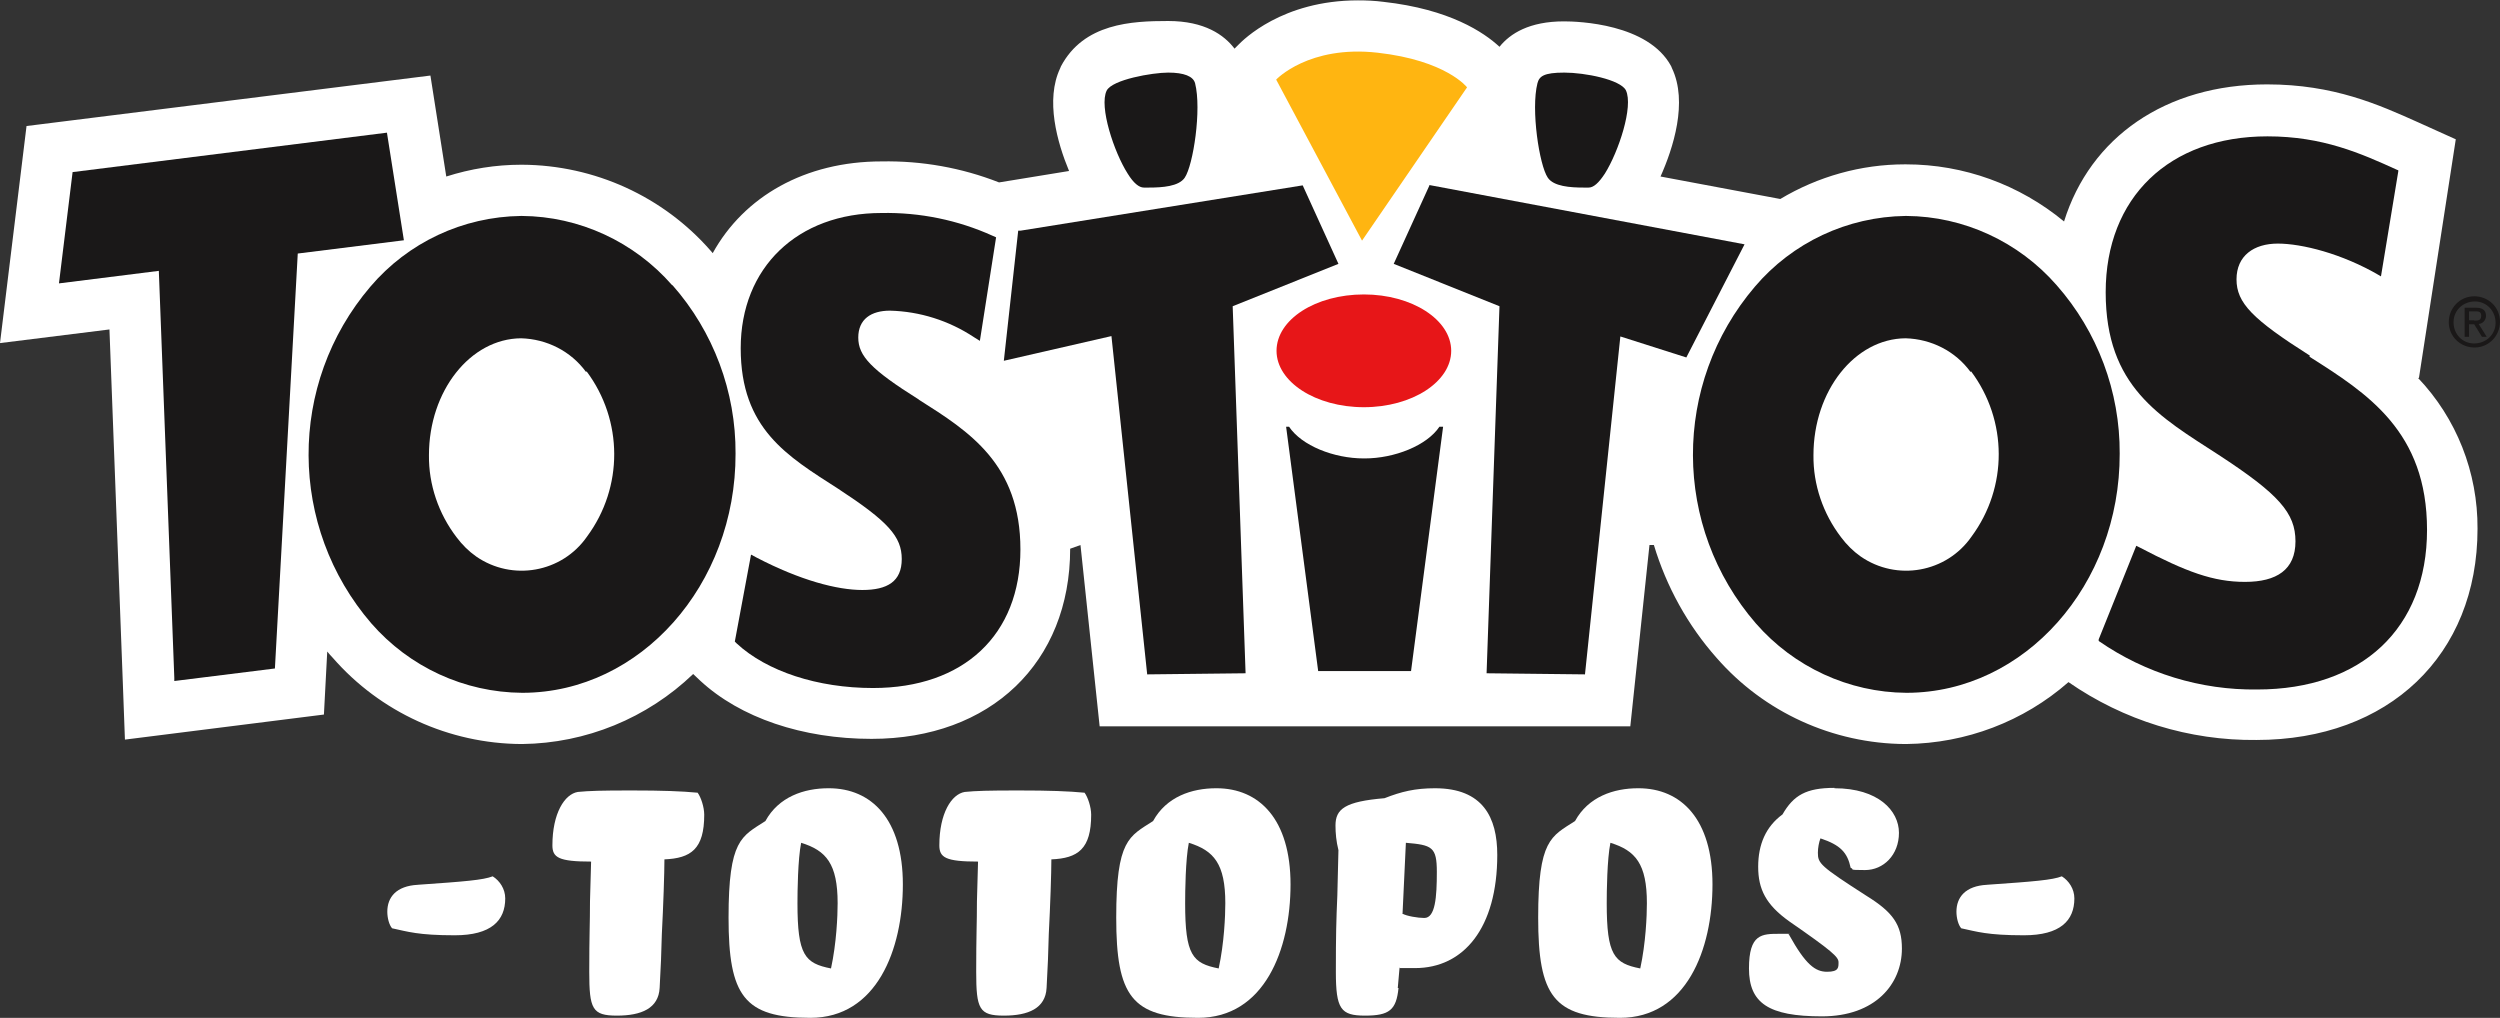 <?xml version="1.0" encoding="UTF-8"?>
<svg xmlns="http://www.w3.org/2000/svg" width="678.4" height="276.2" version="1.1" viewBox="0 0 678.4 276.2">
  <rect x="0" y="0" width="678.4" height="276.2" fill="#333333" stroke="none"/>
  <defs>
    <style>
      .cls-1 {
        fill: #1a1818;
      }

      .cls-2 {
        isolation: isolate;
      }

      .cls-3 {
        fill: #ffb511;
      }

      .cls-4 {
        fill: #e71618;
      }

      .cls-5 {
        fill: #fff;
      }
    </style>
  </defs>
  <!-- Generator: Adobe Illustrator 28.6.0, SVG Export Plug-In . SVG Version: 1.2.0 Build 709)  -->
  <g>
    <g id="Capa_1">
      <g id="Grupo_2567">
        <path id="Trazado_1774" class="cls-5" d="M656.4,102.6l10-64.8-10.2-4.6c-10.7-4.8-22.9-10.3-41-10.3-27.6,0-48,14.4-55.1,37.2-12.1-10-27.2-15.5-42.9-15.5h-.3c-11.9,0-23.6,3.3-33.8,9.4l-32.5-6.1c3.4-7.6,7.5-20.2,3.1-29.4l-.2-.5c-6.2-11.6-25.3-12.2-29.1-12.2-9.4,0-14.6,3.3-17.5,6.9-4.2-3.9-13.5-10.2-31.5-12.2-2.3-.3-4.6-.4-6.9-.4-20.6,0-31.2,10.8-32.4,12l-1.1,1.1c-2.8-3.7-8.1-7.5-18-7.5s-22.9.6-29.1,12.3l-.2.5c-4.1,8.6-.8,20.2,2.4,27.9l-15.3,2.5-3.7.6c-10.2-4-21-5.9-31.9-5.7-20.7,0-37.3,9.5-45.8,24.9-.2-.2-.3-.4-.5-.6-12.9-14.8-31.6-23.3-51.2-23.4h-.3c-6.9,0-13.7,1.1-20.3,3.2l-4.3-27.4L7.2,34.2,0,93.1l29.7-3.7,3.6,95.1.6,16.2,54-6.8.9-17.1c.5.6,1,1.2,1.5,1.7,12.9,14.8,31.6,23.3,51.2,23.4h.2c17.3-.2,33.9-7,46.4-19l1.9,1.8c10.9,10.1,27.8,15.8,46.5,15.8,32.3,0,53.9-20.7,53.9-51.6l2.8-1,5.2,49.2h144l5.2-49.2h1.2c3.4,11.3,9.2,21.8,17,30.6,12.9,14.8,31.6,23.3,51.2,23.4h.3c16.2-.2,31.8-6.1,44-16.8,15,10.4,32.8,15.9,51,15.7,35.9,0,60-23,60-57.3.1-15.3-5.7-30-16.2-41"/>
        <path id="Trazado_1775" class="cls-4" d="M346.4,95.2c0-8.5,10.6-15.3,23.7-15.3s23.7,6.9,23.7,15.3-10.6,15.3-23.7,15.3-23.7-6.9-23.7-15.3"/>
        <path id="Trazado_1776" class="cls-3" d="M346.3,21.6l23.3,43.7,28.5-41.6s-5.6-7.3-24.3-9.4c-18.7-2.1-27.5,7.3-27.5,7.3"/>
        <path id="Trazado_1777" class="cls-1" d="M105,36l-85.3,10.7-3.7,30.2,27.1-3.4,4.2,110.4v.9s27.3-3.4,27.3-3.4l6.2-112.6,28.8-3.6-4.6-29.2Z"/>
        <path id="Trazado_1778" class="cls-1" d="M370.1,124.4c-8.2,0-16.9-3.5-20.3-8.6h-.8l8.7,66.3h25.2l8.7-66.3h-1c-3.4,5.1-12.2,8.6-20.3,8.6"/>
        <path id="Trazado_1779" class="cls-1" d="M363.2,71.6l-9.7-21.3-76.6,12.3h-.6c0,.1-3.9,35.3-3.9,35.3l29.2-6.7,9.7,91.8,26.7-.3-3.5-99.6,28.7-11.5Z"/>
        <path id="Trazado_1780" class="cls-1" d="M310.3,50.9h1.4c3.7,0,8.2-.3,9.8-2.7,2.3-3.4,4.6-18.5,2.8-25.6-.5-1.9-3-2.9-7.3-2.9s-15.2,1.9-16.7,4.9c-2.1,4.3,2,16.7,5.7,22.5,1.6,2.6,3.1,3.8,4.4,3.8"/>
        <path id="Trazado_1781" class="cls-1" d="M387.9,50.3l-9.7,21.3,28.7,11.5-3.5,99.6,26.7.3,9.6-91.7,17.9,5.7,15.8-30.7-85.6-16.1Z"/>
        <path id="Trazado_1782" class="cls-1" d="M429.7,50.9h1.4c1.3,0,2.7-1.2,4.4-3.8,3.7-5.9,7.8-18.2,5.7-22.6-1.5-2.9-11.1-4.8-16.7-4.8s-6.8,1-7.3,2.9c-1.8,7.1.5,22.2,2.8,25.6,1.6,2.4,6.1,2.7,9.8,2.7"/>
        <path id="Trazado_1783" class="cls-1" d="M626.8,96.5c-15.6-9.9-19.9-14.3-19.9-20.7s4.7-9.7,11.2-9.7,17.4,2.7,27.5,8.6l.5.3,4.7-28.5v-.3s-.3-.1-.3-.1c-9.9-4.5-20.2-9.1-35.2-9.1-26.7,0-43.9,16.6-43.9,42.3s14.7,33.8,30.6,44.1c16.4,10.7,20.9,15.8,20.9,23.5s-5.1,11-13.7,11-15.9-2.7-28.7-9.4l-.8-.4-10.2,25.4v.3c-.1,0,.1.2.1.2,12.6,8.7,27.6,13.3,42.9,13.1,28.4,0,46.1-16.6,46.1-43.3s-16.1-37-31.9-47"/>
        <path id="Trazado_1784" class="cls-1" d="M182.4,77.4c-10.3-11.8-25.2-18.7-40.8-18.8h-.2c-15.8.2-30.7,7.2-40.9,19.2-22.5,26.4-22.3,65.2.3,91.4,10.3,11.8,25.2,18.7,40.9,18.8h.2c31.9-.1,57.8-29.3,57.7-64.9.1-16.8-6-33.1-17.1-45.7M159.2,100.8c9.9,13.3,10,31.4.1,44.8-6.8,9.8-20.3,12.2-30.1,5.4-2-1.4-3.8-3.2-5.3-5.2-4.9-6.4-7.6-14.3-7.5-22.3,0-17.4,11.2-31.6,25-31.7h0c7,.2,13.5,3.5,17.6,9.1"/>
        <path id="Trazado_1785" class="cls-1" d="M558.1,77.4c-10.3-11.8-25.2-18.7-40.8-18.8h-.2c-15.8.2-30.7,7.2-40.9,19.2-22.5,26.4-22.4,65.2.3,91.4,10.3,11.8,25.2,18.7,40.8,18.8h.2c31.9-.1,57.8-29.3,57.7-64.9.1-16.8-6-33.1-17.1-45.7M534.9,100.8c9.9,13.3,10,31.4.1,44.8-6.8,9.8-20.3,12.2-30.1,5.4-2-1.4-3.8-3.2-5.3-5.2-4.9-6.4-7.6-14.3-7.5-22.3,0-17.4,11.2-31.6,25-31.7h0c7,.2,13.5,3.5,17.6,9.1"/>
        <path id="Trazado_1786" class="cls-1" d="M249.3,108.4c-12.9-8.1-16.4-11.8-16.4-16.8s3.5-7.3,8.6-7.3c8.1.2,16,2.7,22.8,7.2l1.6,1,4.4-28.1-.9-.4c-9.5-4.3-19.8-6.4-30.2-6.2-22.8,0-38.2,14.8-38.2,36.7s12.7,29.3,26.4,38.1c13.6,8.9,17.3,13,17.3,19.1s-3.9,8.4-10.7,8.4-16.8-2.6-28.7-8.8l-1.5-.8-4.4,23.6.5.5c8.2,7.6,22,12.1,37,12.1,24.6,0,40-14.4,40-37.6s-13.9-32-27.5-40.6"/>
        <path id="Trazado_1787" class="cls-1" d="M664.5,87.4c0-3.8,3-7,6.9-7s7,3,7,6.9c0,3.8-3,7-6.9,7,0,0,0,0,0,0-3.8,0-6.9-2.9-7-6.7,0,0,0-.1,0-.2M671.4,93.2c3.2,0,5.8-2.4,5.8-5.6s-2.4-5.8-5.6-5.8-5.8,2.4-5.8,5.6c0,0,0,0,0,.1,0,3.1,2.3,5.6,5.4,5.7,0,0,.1,0,.2,0M670,91.4h-1.2v-7.9h3c1.9,0,2.8.7,2.8,2.2,0,1.1-.8,2.1-1.9,2.2,0,0,0,0-.1,0l2.2,3.5h-1.3l-2.1-3.4h-1.4v3.4ZM671.4,87c1,0,1.9,0,1.9-1.3s-.9-1.2-1.7-1.2h-1.6v2.4h1.4Z"/>
        <g id="_-TOTOPOS-" class="cls-2">
          <g class="cls-2">
            <path class="cls-5" d="M113.3,240.1c13-.9,17.8-1.3,20.4-2.3,1.9,1.2,3.4,3.4,3.4,6,0,6-3.8,10-13.7,10s-12.8-1-17-1.9c-.8-.9-1.3-2.8-1.3-4.5,0-3.9,2.4-7,8.3-7.3Z"/>
          </g>
          <g class="cls-2">
            <path class="cls-5" d="M189.3,215.1c.9,1.2,1.8,3.9,1.8,6,0,9.3-3.6,11.8-10.8,12.1,0,3.6-.3,12.6-.7,20.2-.1,4.6-.3,9.4-.6,14.7-.3,5.5-4.9,7.5-11.6,7.5s-7.5-1.8-7.5-11.9.2-13,.2-19.1l.3-10.8c-8.8,0-10.5-1.1-10.5-4.4,0-8.7,3.3-13.9,6.9-14.5,3.1-.3,6.2-.4,14.6-.4s13.6.2,17.8.6Z"/>
          </g>
          <g class="cls-2">
            <path class="cls-5" d="M224.9,213.9c11.6,0,20.1,8.4,20.1,26.1s-7.1,36.2-25.1,36.2-22.2-6-22.2-27.2,3.5-22,10-26.2c3.6-6.6,10.5-8.9,17.1-8.9ZM217.4,228.7c-.9,4.5-1,13.2-1,16.4,0,14.1,2,16.3,9.1,17.7,1.5-6.9,1.8-14.3,1.8-17.7,0-10.7-3.1-14.3-9.9-16.4Z"/>
          </g>
          <g class="cls-2">
            <path class="cls-5" d="M294.3,215.1c.9,1.2,1.8,3.9,1.8,6,0,9.3-3.6,11.8-10.8,12.1,0,3.6-.3,12.6-.7,20.2-.1,4.6-.3,9.4-.6,14.7-.3,5.5-4.9,7.5-11.6,7.5s-7.5-1.8-7.5-11.9.2-13,.2-19.1l.3-10.8c-8.8,0-10.5-1.1-10.5-4.4,0-8.7,3.3-13.9,6.9-14.5,3.1-.3,6.2-.4,14.6-.4s13.6.2,17.8.6Z"/>
          </g>
          <g class="cls-2">
            <path class="cls-5" d="M330.1,213.9c11.6,0,20.1,8.4,20.1,26.1s-7.1,36.2-25.1,36.2-22.2-6-22.2-27.2,3.5-22,10-26.2c3.6-6.6,10.5-8.9,17.1-8.9ZM322.6,228.7c-.9,4.5-1,13.2-1,16.4,0,14.1,2,16.3,9.1,17.7,1.5-6.9,1.8-14.3,1.8-17.7,0-10.7-3.1-14.3-9.9-16.4Z"/>
          </g>
          <g class="cls-2">
            <path class="cls-5" d="M379.5,268.1c-.6,6-2.5,7.5-9.1,7.5s-7.9-1.8-7.9-11.9.1-13.8.4-20.7c.1-3.9.2-8.1.3-12.3-.6-2.4-.8-4.6-.8-6.7,0-4.5,2.6-6.5,13.3-7.4,4.6-1.8,8.3-2.7,13.7-2.7,13,0,16.9,7.9,16.9,18.1,0,19.8-9.1,30.7-22.3,30.7s-2.7,0-4.2-.3l-.5,5.7ZM380.5,247.9c1.2.7,4.3,1.2,6,1.2,3,0,3.4-5.7,3.4-12.5s-1.3-7.3-8.4-7.9l-.9,19.1Z"/>
            <path class="cls-5" d="M444.6,213.9c11.6,0,20.1,8.4,20.1,26.1s-7.1,36.2-25.1,36.2-22.2-6-22.2-27.2,3.5-22,10-26.2c3.6-6.6,10.5-8.9,17.1-8.9ZM437,228.7c-.9,4.5-1,13.2-1,16.4,0,14.1,2,16.3,9.1,17.7,1.5-6.9,1.8-14.3,1.8-17.7,0-10.7-3.1-14.3-9.9-16.4Z"/>
            <path class="cls-5" d="M497.8,213.9c11.9,0,17.5,6.1,17.5,12.1s-4.2,10.1-9.2,10.1-2.7-.2-3.9-.6c-.9-4.2-2.8-6.2-8.2-8-.4,1-.7,2.6-.7,3.9,0,2.9.6,3.6,13.2,11.7,7.1,4.4,9.6,7.8,9.6,14.3,0,9.6-7.2,18.4-21.7,18.4s-19.8-3.6-19.8-13,3.5-9.4,8.3-9.4,1.7,0,2.6.3c4.5,8.1,7.1,10,10.3,10s3.1-1.2,3.1-2.6-1.7-3-13.4-11.1c-6.3-4.5-8.4-8.7-8.4-14.8s2.1-10.9,6.6-14.2c3-5.2,6.4-7.2,14.1-7.2Z"/>
          </g>
          <g class="cls-2">
            <path class="cls-5" d="M539.1,240.1c13-.9,17.8-1.3,20.4-2.3,1.9,1.2,3.4,3.4,3.4,6,0,6-3.8,10-13.7,10s-12.8-1-17-1.9c-.8-.9-1.3-2.8-1.3-4.5,0-3.9,2.4-7,8.3-7.3Z"/>
          </g>
        </g>
      </g>
    </g>
  </g>
</svg>